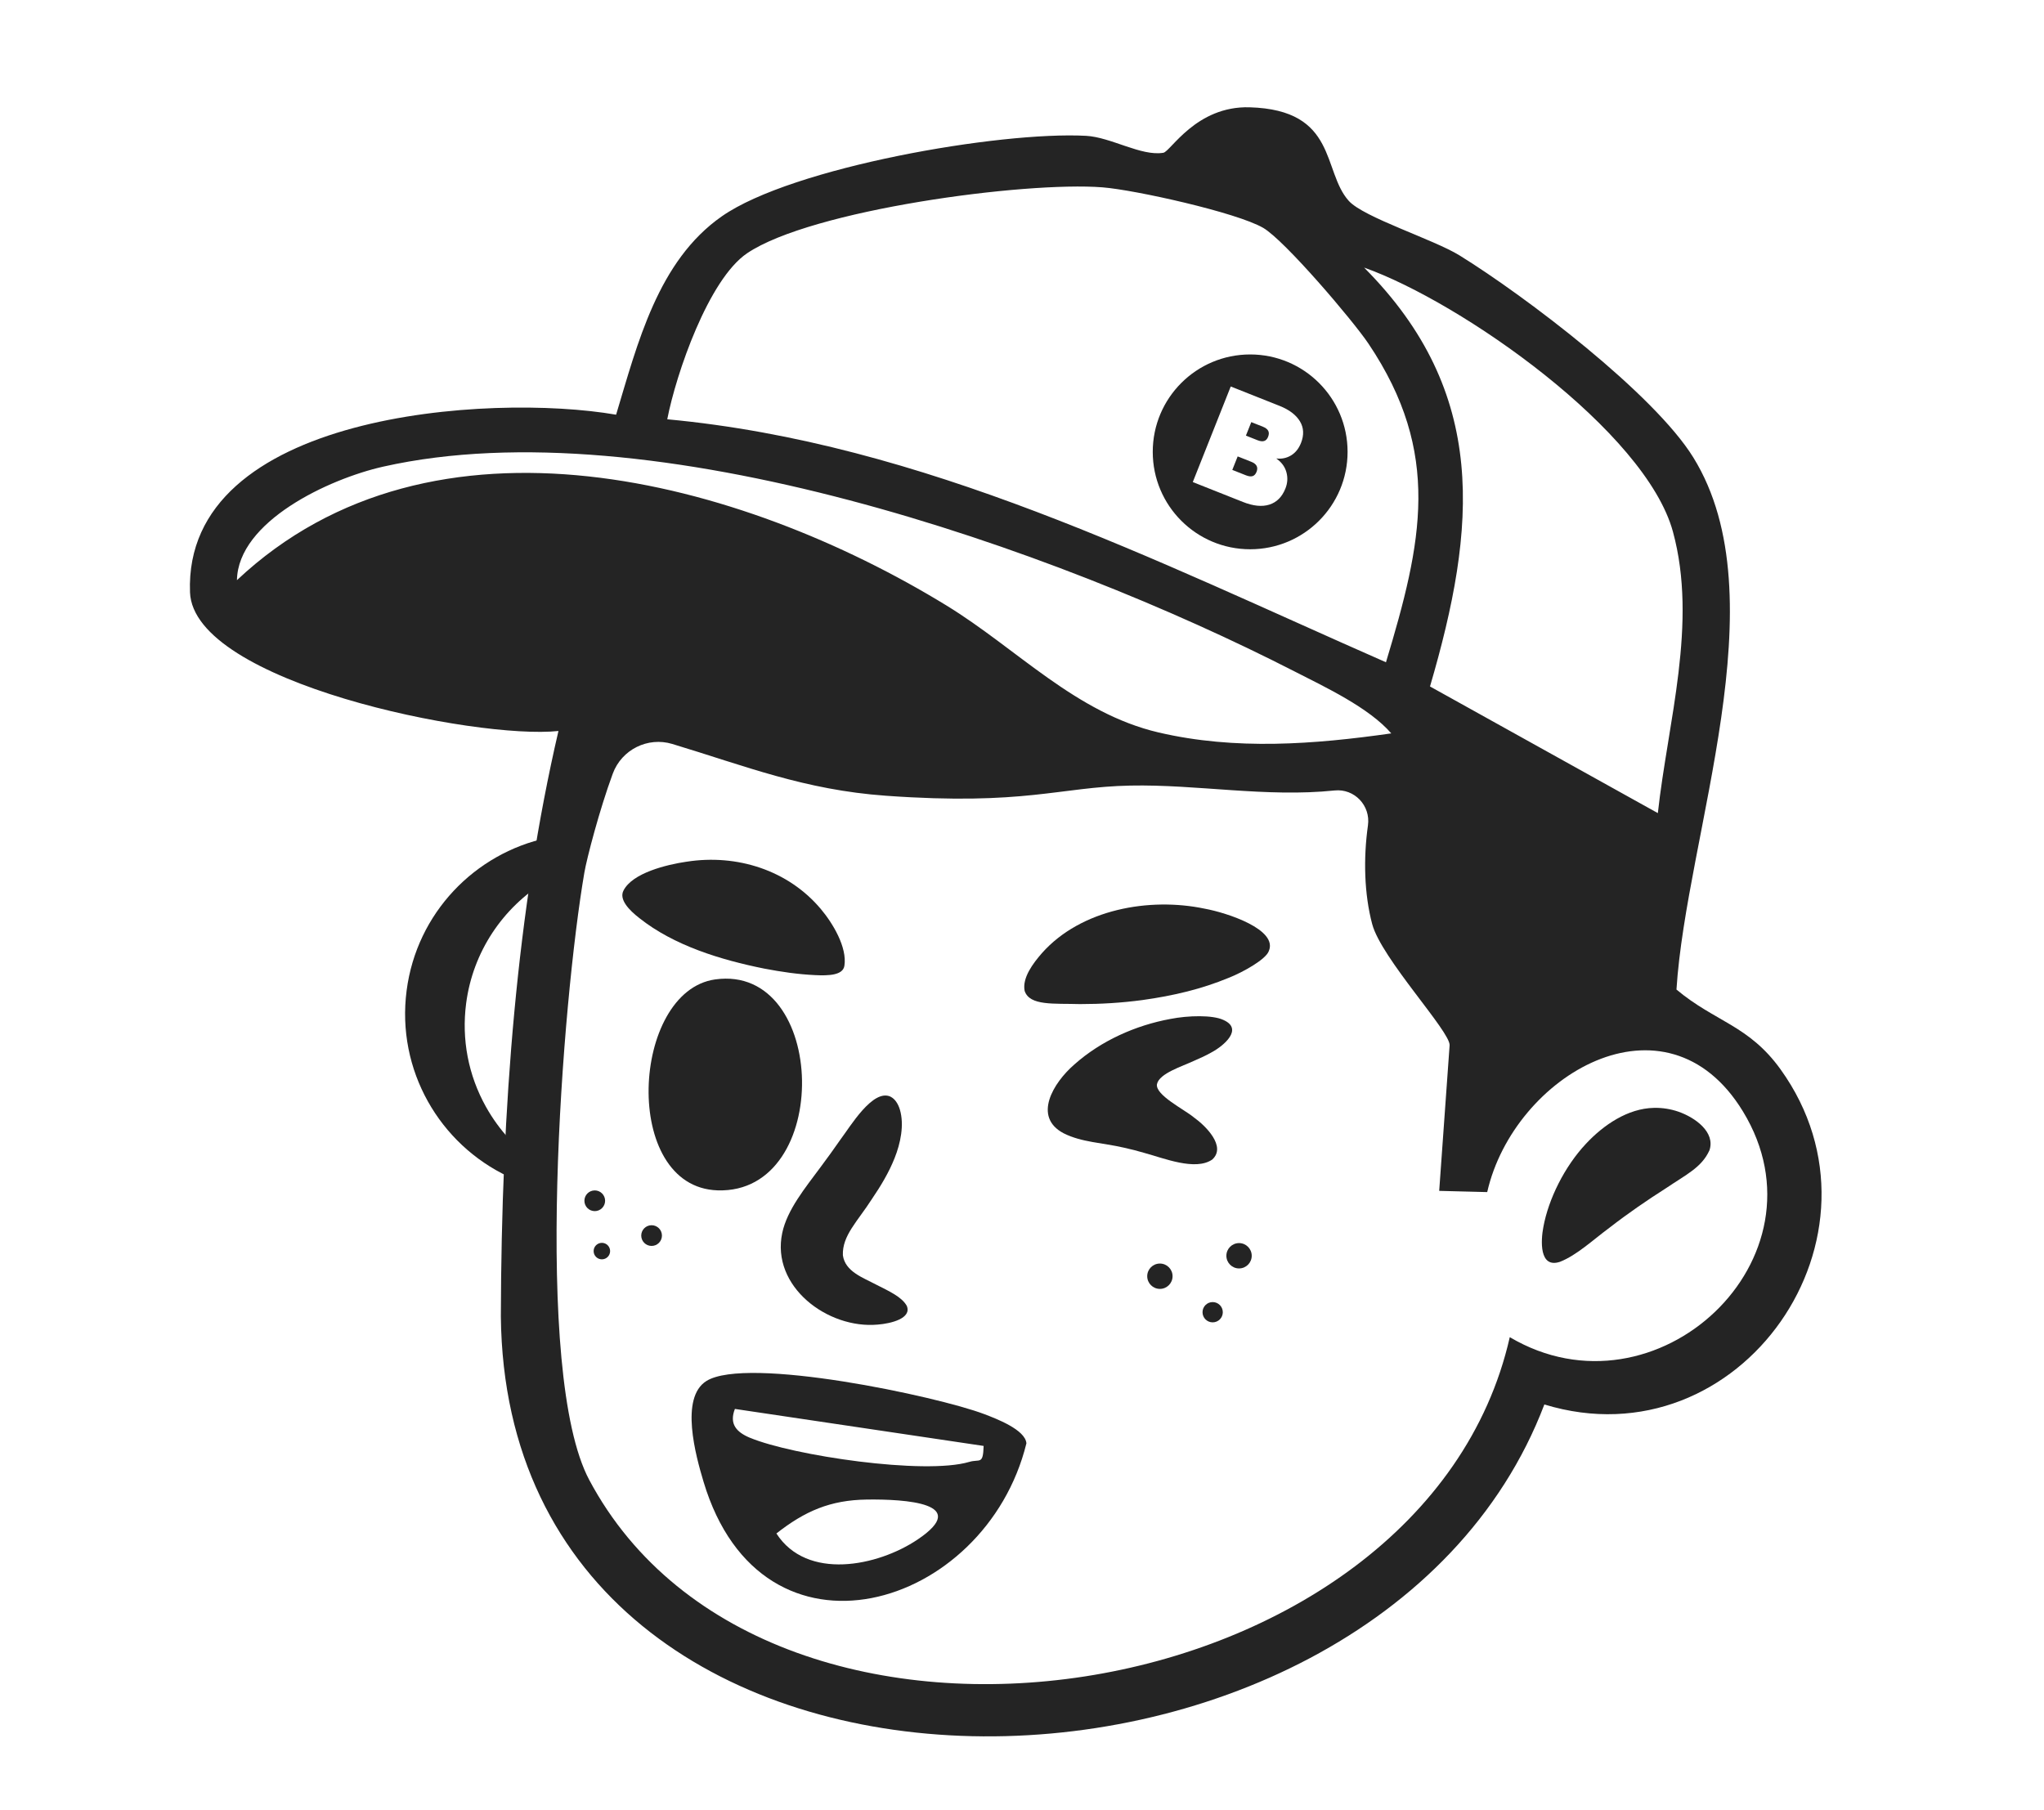 <?xml version="1.0" encoding="UTF-8"?>
<svg id="Layer_1" data-name="Layer 1" xmlns="http://www.w3.org/2000/svg" viewBox="0 0 669.33 592.89">
  <defs>
    <style>
      .cls-1 {
        fill: #242424;
      }
    </style>
  </defs>
  <g>
    <path class="cls-1" d="M182.88,239.39c-26.85,2.87-119.57-15.87-120.66-45.42-2.15-58.71,98.21-65.31,139.53-58.16,7.02-23.29,13.68-50.37,34.64-64.98,23.09-16.1,91.01-27.86,119.23-26.35,8.21.44,18.1,6.77,25.33,5.55,2.38-.4,10.71-15.41,28.27-14.89,28.84.85,23.71,20.9,32.44,30.63,4.87,5.44,27.8,12.63,36.29,17.88,21.5,13.3,63.7,45.32,76.58,66.22,28.4,46.04-2.34,123.39-5.55,174.2,12.64,10.59,23.66,11.65,34.08,26.13,39,54.25-13.08,129.39-77.34,109.75-56.02,147.44-339.79,151.55-341.71-28.81.18-68.57,5.3-133.38,18.86-191.74ZM453.85,216.89c11.84-39.26,18.37-68.46-5.72-104.33-5.17-7.7-27.47-33.86-34.49-37.94-8.71-5.06-42.08-12.45-52.62-13.27-25.46-1.98-95.35,7.37-116.37,21.59-12.63,8.54-23.25,39.42-26.15,54.37,83.95,7.83,159.57,46.28,235.36,79.58ZM542.88,266.28c3.28-29.92,13.11-62.12,4.95-92.12-8.96-32.94-69.3-75.23-101.14-86.53,40.83,41,36.84,85.05,21.58,137.18l74.6,41.47ZM455.58,240.17c-7.28-8.42-21.64-15.16-31.68-20.29-78.89-40.38-210.5-86.79-298.37-67.07-17.86,4.01-47.59,17.95-47.94,37.19,64.28-60.46,165.02-32.96,232.4,8.33,23.01,14.1,42.26,35.22,69.46,41.56,25.17,5.86,50.92,3.88,76.12.29ZM471.28,390l3.41-47.66c.32-4.45-22.37-28.49-25.35-39.7-2.62-9.86-2.92-21.5-1.39-32.34.91-6.46-4.42-12.1-10.91-11.43-22.42,2.33-45.02-2.04-66.88-1.6-23.21.46-34.48,6.59-80.04,3.33-26.72-1.91-46.11-9.76-69.97-16.96-8.04-2.42-16.58,1.84-19.49,9.72-4.35,11.78-8.51,27.76-9.3,32.38-7.19,41.76-17.01,164,1.6,198.94,58.6,110.03,273.35,77.17,301.43-46.77,47.96,28.37,105.75-25.78,76.34-73.95-25.18-41.25-75.02-11.82-83.73,26.44l-15.72-.4Z"/>
    <path class="cls-1" d="M234.2,320.75c36.99-5.16,38.56,70.3.78,69.08-31.65-1.03-28.31-65.24-.78-69.08Z"/>
    <path class="cls-1" d="M559.75,376.77c-2.54,5.58-7.56,7.86-14.24,12.38-6.06,3.85-12.59,8.34-18.44,12.89-5.45,4.03-10.74,9.04-16.26,11.2-6.86,2.25-6.25-7.1-5.42-11.41,1.68-9.14,6.9-19.75,13.97-27.28,5.77-6.17,13.68-11.55,22.2-11.73,2.86-.08,5.57.4,7.98,1.22,5.61,1.93,12.25,6.77,10.23,12.7v.04Z"/>
  </g>
  <path class="cls-1" d="M336.11,472.68c-13.42,54.5-86.6,76.43-105.73,12.57-2.53-8.44-7.84-27.5.95-32.99,13.23-8.26,75.55,5.01,90.9,10.82,3.95,1.5,13.53,5.12,13.88,9.6ZM245.6,470.86c13.94,5.81,57.12,12.25,71.79,7.9,3.46-1.03,4.52,1.09,4.71-5.23l-81.45-12.12c-1.94,4.96.54,7.62,4.95,9.46ZM283.9,491.09c-12.01.15-20.34,3.79-29.66,11.11,9.99,15.51,33.14,10.76,46.16,2.03,17.94-12.03-4.15-13.3-16.5-13.14Z"/>
  <path class="cls-1" d="M378.86,355.06c-.59,3.58,8.96,8.26,12.09,10.88,3.85,2.74,10.74,9.55,6,13.81-5.55,3.79-15.8-.45-22.25-2.19-2.19-.64-4.39-1.22-6.62-1.7-7.25-1.68-13.81-1.72-19.78-4.72-10.22-5.37-3.38-16.58,3.54-22.56,8.72-7.75,20.03-12.79,31.39-14.88,5.93-1.17,13.88-1.33,17.38.32,6.74,2.99,0,8.57-3.97,10.67-1.69.97-3.65,1.86-5.65,2.72-3.75,1.78-11.36,4.08-12.12,7.62v.03Z"/>
  <path class="cls-1" d="M291.65,359.18c1.33.66,2.41,2.15,3.04,4.25,1.45,4.97.21,10.96-1.76,15.88-1.87,4.71-4.53,9.11-7.37,13.29-4.71,7.38-9.8,12.01-9.55,18.49.74,5.34,6.55,7.3,10.88,9.6,4.27,2.17,8.36,4,10.03,6.93,1.77,4.12-5.11,5.83-9.49,6.17-16.35,1.5-35.03-12.44-31.27-30.03,1.6-7.58,7.55-14.78,12.6-21.61,2.21-2.95,4.36-5.95,6.47-8.98,3.2-4.23,10.58-16.69,16.38-14.03l.03.02Z"/>
  <path class="cls-1" d="M415.48,311.48c-.98,2.76-8.62,6.98-13.11,8.74-8.86,3.67-18.01,5.86-28.29,7.29-6.86.92-13.62,1.32-20.44,1.32-8.45-.26-16.48.65-18.11-4.32-.86-4.29,2.77-9.05,5.67-12.38,12.78-14.38,35.18-18.35,53.27-14.55,7.39,1.35,24.05,6.83,21.02,13.87v.03Z"/>
  <path class="cls-1" d="M224.91,282.19c16.34-2.54,33.18,2.74,43.91,15.54,3.95,4.69,8.63,12.56,7.69,18.54-.46,3.15-5.21,3.29-9.64,3.07-5.54-.26-10.94-1.05-16.55-2.12-14.35-2.88-29.61-7.55-40.94-16.54-3.43-2.65-6.71-6.12-5.22-9.01,2.91-5.82,14.25-8.53,20.65-9.47h.1Z"/>
  <circle class="cls-1" cx="379.82" cy="417.95" r="4.15"/>
  <circle class="cls-1" cx="405.74" cy="411.25" r="4.15"/>
  <circle class="cls-1" cx="397.1" cy="429.74" r="3.32"/>
  <circle class="cls-1" cx="213.37" cy="404.64" r="3.39"/>
  <circle class="cls-1" cx="194.76" cy="393.24" r="3.39"/>
  <circle class="cls-1" cx="197.09" cy="409.72" r="2.7"/>
  <path class="cls-1" d="M166.8,373.06c-2.93-3.18-5.5-6.71-7.66-10.57-5.79-10.36-8.03-22.07-6.5-33.88,2.19-16.87,12.03-31.44,26.05-39.96,0-.1.01-.19.02-.29.29-4.65.46-9.31.53-13.98-23.72,5.08-42.79,24.6-46.09,50.03-3.39,26.07,10.82,50.36,33.41,60.95-.08-3.91-.01-7.82.2-11.72.01-.19.02-.39.04-.58Z"/>
  <g>
    <path class="cls-1" d="M409.76,151.24l-4.47-1.77-1.76,4.42,4.47,1.77c.88.35,1.61.44,2.17.27.56-.17.99-.64,1.3-1.4.6-1.5.03-2.6-1.71-3.29Z"/>
    <path class="cls-1" d="M413.55,139.75l-3.8-1.51-1.76,4.42,3.8,1.51c.88.35,1.61.43,2.18.25.57-.18,1-.64,1.29-1.38.3-.77.32-1.42.03-1.96-.28-.54-.86-.98-1.75-1.33Z"/>
    <path class="cls-1" d="M409.38,116.08c-17.62,0-31.9,14.28-31.9,31.9s14.28,31.9,31.9,31.9,31.9-14.28,31.9-31.9-14.28-31.9-31.9-31.9ZM426.01,145.11c-.73,1.83-1.82,3.18-3.27,4.05-1.46.87-3.06,1.2-4.82.98,1.71,1.19,2.82,2.68,3.32,4.47.5,1.79.4,3.58-.32,5.38-1.09,2.74-2.84,4.5-5.24,5.26-2.4.77-5.3.48-8.69-.87l-16.4-6.51,12.43-31.3,15.96,6.34c3.18,1.26,5.41,2.95,6.69,5.06,1.28,2.11,1.39,4.49.34,7.15Z"/>
  </g>
</svg>
